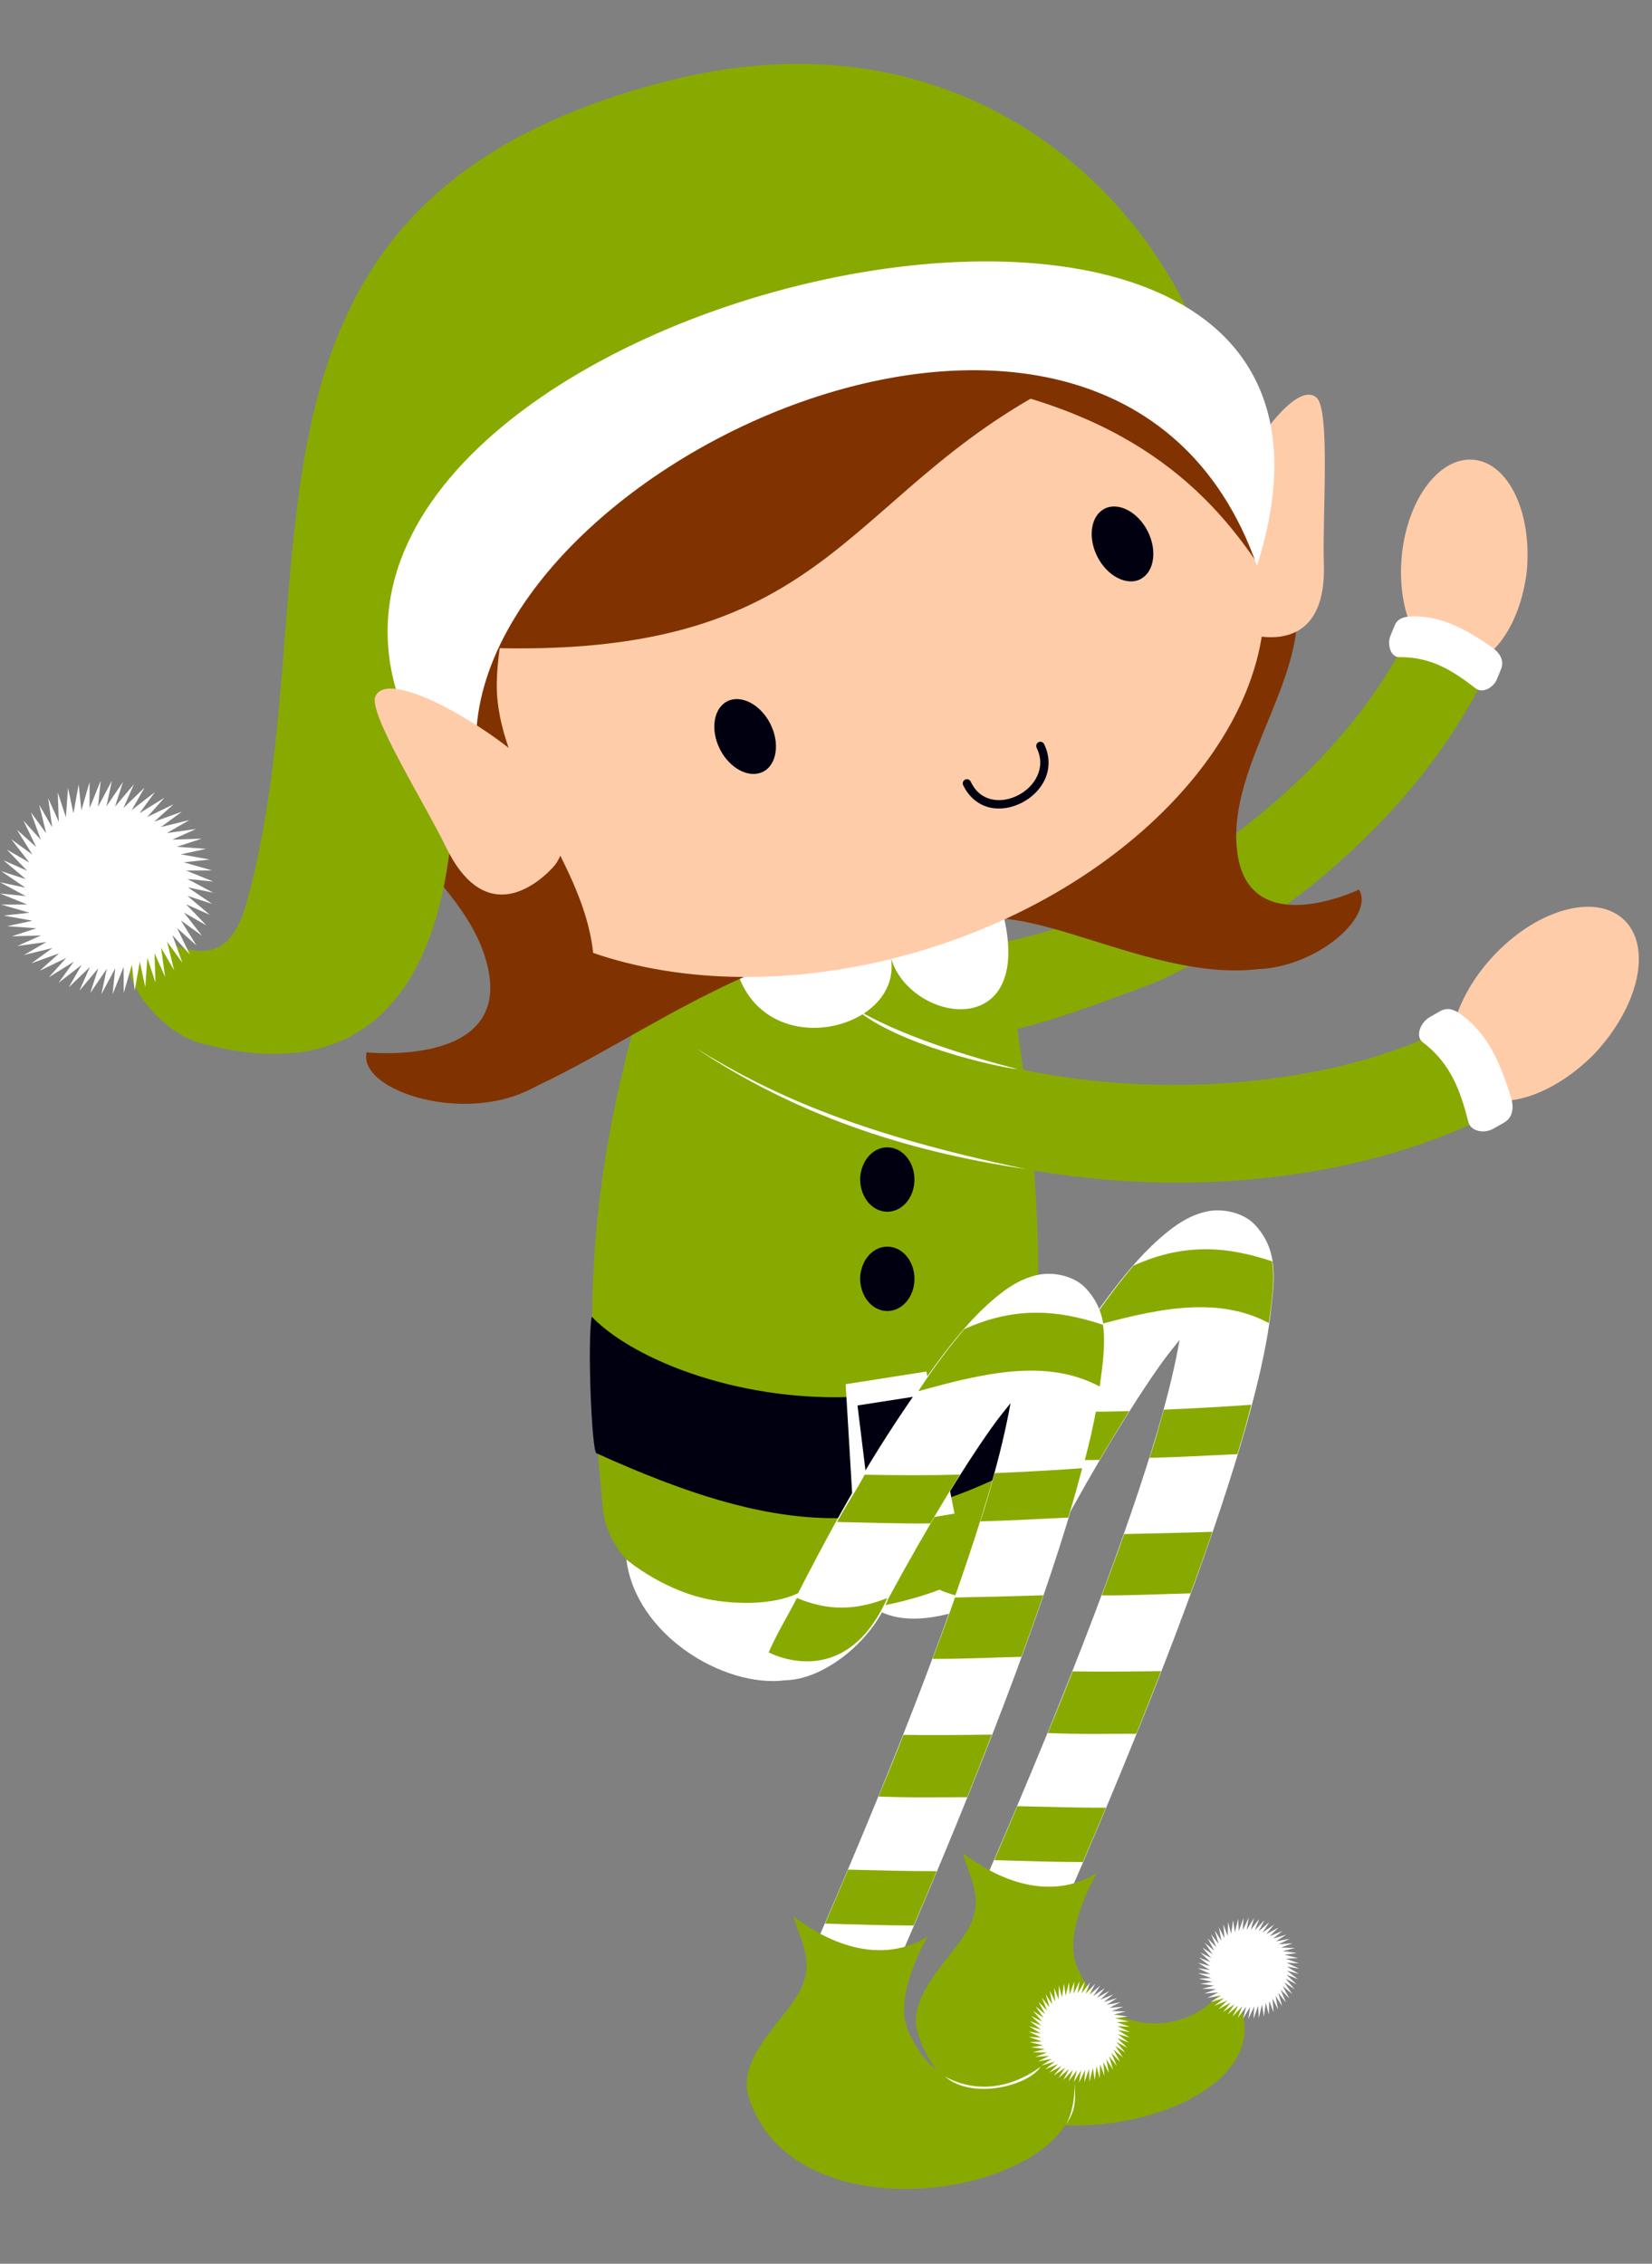 <?xml version="1.0" encoding="UTF-8"?><svg xmlns="http://www.w3.org/2000/svg" xmlns:xlink="http://www.w3.org/1999/xlink" clip-rule="evenodd" fill-rule="evenodd" height="386.3" preserveAspectRatio="xMidYMid meet" stroke-linejoin="round" stroke-miterlimit="2" version="1.0" viewBox="-0.0 -10.9 282.0 386.3" width="282.0" zoomAndPan="magnify"><rect x="-0.0" y="-10.9" width="282.0" height="386.3" fill="#808080" stroke="none"/><g><g id="change1_7"><path d="M-5327.57,-4730.05C-5320.03,-4733.68 -5317.69,-4745.13 -5332.55,-4741.32C-5348.42,-4737.26 -5366.27,-4739.54 -5383.4,-4747.63C-5405.05,-4757.86 -5424.27,-4776.29 -5432.39,-4793.65L-5445.8,-4787.38C-5435.69,-4765.77 -5414.38,-4745.9 -5389.72,-4734.25C-5362,-4723.62 -5348.95,-4719.78 -5327.57,-4730.05Z" fill="#8a0" transform="matrix(-1 0 0 1 -5191.784 4890.695)"/></g><g id="change2_1"><path d="M-5443.43,-4823.13C-5437.58,-4823.76 -5432.08,-4816.54 -5431.09,-4806.92C-5430.1,-4797.31 -5433.98,-4788.88 -5439.81,-4788.01C-5445.64,-4787.14 -5451.24,-4794.15 -5452.42,-4804.18C-5453.31,-4814.24 -5449.28,-4822.49 -5443.43,-4823.13Z" fill="#fca" fill-rule="nonzero" transform="matrix(-1 0 0 1 -5191.784 4890.695)"/></g><g id="change3_12"><path d="M-5430.68,-4789.45C-5436.18,-4789.54 -5439.99,-4786.97 -5443.64,-4784.15C-5444.88,-4783.2 -5446.72,-4784.25 -5447.31,-4785.69L-5448.03,-4787.45C-5448.62,-4788.89 -5447.77,-4790.23 -5446.49,-4791.12C-5442.46,-4793.92 -5438.32,-4796.31 -5433.53,-4796.41C-5431.97,-4796.45 -5430.45,-4796.32 -5429.86,-4794.87L-5429.14,-4793.12C-5428.55,-4791.67 -5429.12,-4789.42 -5430.68,-4789.45Z" fill="#fff" fill-rule="nonzero" transform="matrix(-1 0 0 1 -5191.784 4890.695)"/></g><g id="change3_6"><path d="M-5378.52,-4676.97C-5382.82,-4683.05 -5386.51,-4687.57 -5390.47,-4690.88C-5392.45,-4692.54 -5394.54,-4694.03 -5397.38,-4694.77C-5400.21,-4695.52 -5403.97,-4694.76 -5406,-4692.59C-5410.06,-4688.26 -5409.36,-4683.25 -5408.67,-4677.42C-5407.98,-4671.59 -5406.32,-4664.36 -5403.62,-4655.23C-5398.23,-4636.98 -5388.63,-4611.28 -5373.82,-4577.22L-5360.46,-4581.89C-5375.06,-4615.46 -5384.41,-4640.62 -5389.43,-4657.6C-5391.35,-4664.1 -5392.44,-4668.99 -5393.15,-4672.96C-5392.08,-4671.62 -5391.05,-4670.38 -5389.81,-4668.63C-5384.99,-4661.81 -5379.03,-4652.05 -5372.29,-4639.61C-5368.72,-4630.08 -5346.65,-4620.06 -5339.44,-4628.65C-5338.31,-4630.33 -5352.68,-4631.95 -5353.47,-4633.77C-5364.26,-4655.39 -5370.62,-4665.78 -5378.52,-4676.97Z" fill="#fff" transform="matrix(-1 0 0 1 -5191.784 4890.695)"/></g><g id="change1_5"><path d="M-5377.42,-4675.02C-5380,-4679.04 -5383.07,-4683.03 -5385.28,-4685.62C-5394.43,-4689.78 -5401.97,-4688.67 -5408.95,-4686.35C-5409.43,-4682.97 -5408.84,-4679.17 -5408.38,-4675.82C-5399.33,-4680.67 -5388.58,-4678.12 -5377.42,-4675.02ZM-5368.26,-4660.77C-5373.74,-4660.68 -5379.03,-4660.63 -5384.53,-4660.8C-5382.95,-4658.3 -5381.15,-4655.27 -5379.46,-4652.46C-5374.02,-4652.4 -5368.98,-4652.6 -5363.56,-4652.7C-5365.03,-4655.48 -5366.92,-4658.21 -5368.26,-4660.77L-5368.26,-4660.77ZM-5356.69,-4639.74C-5361.86,-4637.57 -5366.61,-4637.53 -5372.13,-4639.73C-5366.1,-4626.19 -5356.07,-4628.42 -5351.87,-4630.45C-5353.47,-4634.07 -5355.34,-4637 -5356.69,-4639.74L-5356.69,-4639.74ZM-5390.45,-4661.04C-5395.48,-4661.26 -5400.34,-4661.52 -5405.38,-4661.88C-5404.67,-4659.15 -5404,-4656.68 -5403.01,-4653.46C-5397.93,-4653.23 -5393.07,-4652.93 -5388,-4652.82C-5389.04,-4655.82 -5389.89,-4659.04 -5390.45,-4661.04ZM-5383.68,-4639.82C-5388.92,-4639.92 -5393.75,-4640.03 -5398.74,-4640.2C-5397.56,-4636.73 -5396.42,-4633.56 -5395.01,-4629.7C-5389.98,-4629.57 -5384.93,-4629.32 -5379.86,-4629.35C-5381.36,-4633.37 -5382.44,-4636.26 -5383.68,-4639.82ZM-5374.88,-4616.38C-5380.02,-4616.3 -5384.9,-4616.36 -5389.98,-4616.42C-5388.73,-4613.2 -5387.14,-4609.19 -5385.76,-4605.74C-5380.71,-4605.74 -5375.71,-4605.64 -5370.62,-4605.86C-5372.23,-4609.66 -5373.7,-4613.31 -5374.88,-4616.38L-5374.88,-4616.38ZM-5365.44,-4593.38C-5370.52,-4593.25 -5375.53,-4593.12 -5380.56,-4593.12C-5379.21,-4589.88 -5378.09,-4587.26 -5376.62,-4583.84C-5371.6,-4583.86 -5366.56,-4584.03 -5361.51,-4584.17C-5363.01,-4587.64 -5364.05,-4590.08 -5365.44,-4593.38Z" fill="#8a0" fill-rule="nonzero" transform="matrix(-1 0 0 1 -5191.784 4890.695)"/></g><g id="change1_2"><path d="M-5379.03,-4581.98C-5374.1,-4578.83 -5366.09,-4577.89 -5356.12,-4585.38C-5357.79,-4579.99 -5360.05,-4576.82 -5356.4,-4571.36C-5352.98,-4566.25 -5346.67,-4560.63 -5348.44,-4554.74C-5357.02,-4526.13 -5418.67,-4540.76 -5401.1,-4563.3C-5397.41,-4555.34 -5381.69,-4551.72 -5375.64,-4565.95C-5373.06,-4572.01 -5379.03,-4581.98 -5379.03,-4581.98Z" fill="#8a0" transform="matrix(-1 0 0 1 -5191.784 4890.695)"/></g><g id="change3_7"><path d="M-5404.86,-4557.05L-5405.89,-4559.2L-5405.76,-4557.09L-5406.56,-4559.34L-5406.65,-4557.23L-5407.22,-4559.54L-5407.53,-4557.46L-5407.85,-4559.82L-5408.38,-4557.78L-5408.45,-4560.16L-5409.19,-4558.19L-5409.01,-4560.56L-5409.95,-4558.68L-5409.52,-4561.02L-5410.66,-4559.24L-5409.98,-4561.53L-5411.3,-4559.88L-5410.39,-4562.08L-5411.87,-4560.58L-5410.74,-4562.67L-5412.37,-4561.33L-5411.03,-4563.3L-5412.78,-4562.14L-5411.24,-4563.95L-5413.11,-4562.98L-5411.39,-4564.62L-5413.35,-4563.86L-5411.47,-4565.31L-5413.5,-4564.75L-5411.47,-4566L-5413.55,-4565.65L-5411.4,-4566.68L-5413.51,-4566.56L-5411.27,-4567.36L-5413.37,-4567.45L-5411.06,-4568.02L-5413.14,-4568.33L-5410.78,-4568.65L-5412.82,-4569.18L-5410.44,-4569.25L-5412.42,-4569.99L-5410.04,-4569.81L-5411.93,-4570.75L-5409.59,-4570.32L-5411.36,-4571.46L-5409.08,-4570.78L-5410.73,-4572.1L-5408.52,-4571.19L-5410.03,-4572.67L-5407.93,-4571.54L-5409.27,-4573.17L-5407.3,-4571.83L-5408.46,-4573.59L-5406.65,-4572.04L-5407.62,-4573.91L-5405.98,-4572.19L-5406.75,-4574.15L-5405.29,-4572.27L-5405.85,-4574.3L-5404.6,-4572.27L-5404.95,-4574.35L-5403.92,-4572.21L-5404.05,-4574.31L-5403.24,-4572.07L-5403.15,-4574.17L-5402.58,-4571.86L-5402.27,-4573.94L-5401.95,-4571.59L-5401.42,-4573.63L-5401.35,-4571.24L-5400.61,-4573.22L-5400.8,-4570.85L-5399.85,-4572.73L-5400.28,-4570.39L-5399.15,-4572.16L-5399.82,-4569.88L-5398.51,-4571.53L-5399.41,-4569.32L-5397.93,-4570.83L-5399.06,-4568.73L-5397.43,-4570.07L-5398.78,-4568.11L-5397.02,-4569.27L-5398.56,-4567.45L-5396.69,-4568.42L-5398.41,-4566.78L-5396.45,-4567.55L-5398.34,-4566.1L-5396.3,-4566.66L-5398.33,-4565.41L-5396.25,-4565.75L-5398.4,-4564.72L-5396.29,-4564.85L-5398.54,-4564.05L-5396.43,-4563.95L-5398.74,-4563.39L-5396.66,-4563.07L-5399.02,-4562.76L-5396.98,-4562.23L-5399.36,-4562.16L-5397.39,-4561.42L-5399.76,-4561.6L-5397.88,-4560.66L-5400.22,-4561.08L-5398.44,-4559.95L-5400.73,-4560.62L-5399.08,-4559.31L-5401.28,-4560.21L-5399.78,-4558.73L-5401.87,-4559.86L-5400.53,-4558.23L-5402.5,-4559.58L-5401.34,-4557.82L-5403.15,-4559.36L-5402.18,-4557.49L-5403.83,-4559.21L-5403.06,-4557.25L-5404.51,-4559.14L-5403.95,-4557.11L-5405.2,-4559.13L-5404.86,-4557.05Z" fill="#fff" fill-rule="nonzero" transform="matrix(-1 0 0 1 -5191.784 4890.695)"/></g><g id="change1_1"><path d="M-5359.22,-4748.35L-5308.65,-4748.35C-5306.97,-4748.35 -5306.25,-4746.6 -5305.62,-4744.75C-5290.3,-4699.5 -5291.84,-4674.69 -5294.75,-4643.59C-5299.21,-4616.88 -5364.46,-4624.29 -5365.88,-4642.93C-5370.38,-4677.91 -5370.74,-4699.16 -5362.24,-4744.75C-5361.88,-4746.7 -5360.89,-4748.35 -5359.22,-4748.35Z" fill="#8a0" fill-rule="nonzero" transform="matrix(-1 0 0 1 -5191.784 4890.695)"/></g><g id="change4_2"><path d="M-5292.8,-4676.91C-5303.54,-4665.73 -5340.09,-4654.69 -5368.95,-4672.69C-5368.89,-4665.84 -5368.79,-4658.99 -5367.33,-4652.05C-5342.28,-4638.62 -5324.47,-4639.62 -5293.59,-4653.61C-5292.78,-4653.98 -5292.02,-4672.99 -5292.8,-4676.91Z" fill="#000010" transform="matrix(-1 0 0 1 -5191.784 4890.695)"/></g><g id="change3_1"><path d="M-5336.14,-4665.39L-5349.92,-4667.55L-5354.72,-4643.31L-5337.62,-4640.46L-5336.14,-4665.39ZM-5340.2,-4645.17L-5351.19,-4647L-5348.45,-4663.36L-5338.16,-4661.76L-5340.2,-4645.17Z" fill="#fff" transform="matrix(-1 0 0 1 -5191.784 4890.695)"/></g><g><g fill="#000010" fill-rule="nonzero" id="change4_1"><path d="M-1047.26,-804.265C-1049.19,-804.237 -1050.78,-806.054 -1050.82,-808.341C-1050.87,-810.628 -1049.36,-812.535 -1047.43,-812.62C-1045.5,-812.704 -1043.87,-810.935 -1043.77,-808.547C-1043.77,-806.156 -1045.32,-804.294 -1047.26,-804.265Z" transform="matrix(-1.315 0 0 1.315 -1225.734 1253.485)"/><path d="M-1047.26,-791.381C-1049.19,-791.352 -1050.78,-793.169 -1050.82,-795.456C-1050.87,-797.743 -1049.36,-799.651 -1047.43,-799.735C-1045.5,-799.82 -1043.87,-798.05 -1043.77,-795.662C-1043.77,-793.271 -1045.32,-791.409 -1047.26,-791.381Z" transform="matrix(-1.315 0 0 1.315 -1225.734 1253.485)"/></g></g><g id="change1_6"><path d="M-5318,-4745.54C-5329.15,-4732.82 -5345.31,-4723.77 -5364.3,-4719.48C-5390.38,-4713.58 -5419.98,-4716.57 -5439.06,-4726.26L-5446.54,-4711.51C-5422.78,-4699.45 -5390.37,-4696.64 -5360.65,-4703.35C-5332.7,-4711.93 -5318.41,-4717.3 -5307.37,-4734.74C-5316.44,-4740.17 -5312.93,-4738.02 -5318,-4745.54Z" fill="#8a0" transform="matrix(-1 0 0 1 -5191.784 4890.695)"/></g><g id="change2_4"><path d="M-5469.05,-4744.59C-5464.34,-4749.17 -5454.53,-4746.6 -5447.05,-4738.83C-5439.56,-4731.05 -5437.18,-4720.96 -5441.71,-4716.18C-5446.23,-4711.41 -5455.98,-4713.73 -5463.92,-4721.73C-5471.63,-4729.97 -5473.77,-4740 -5469.05,-4744.59Z" fill="#fca" fill-rule="nonzero" transform="matrix(-1 0 0 1 -5191.784 4890.695)"/></g><g id="change3_11"><path d="M-5434.66,-4723.73C-5439.57,-4720.03 -5441.15,-4715.14 -5442.43,-4710.16C-5442.86,-4708.47 -5445.2,-4708.12 -5446.71,-4708.99L-5448.55,-4710.04C-5450.06,-4710.9 -5450.23,-4712.66 -5449.72,-4714.32C-5448.1,-4719.56 -5446.11,-4724.51 -5441.96,-4727.9C-5440.61,-4729 -5439.18,-4729.93 -5437.67,-4729.07L-5435.83,-4728.02C-5434.32,-4727.16 -5433.28,-4724.78 -5434.66,-4723.73Z" fill="#fff" fill-rule="nonzero" transform="matrix(-1 0 0 1 -5191.784 4890.695)"/></g><g id="change3_9"><path d="M-5370.76,-4684.22C-5369.97,-4684.22 -5369.21,-4684.13 -5368.5,-4683.94C-5365.67,-4683.2 -5363.57,-4681.71 -5361.59,-4680.05C-5357.63,-4676.74 -5353.94,-4672.22 -5349.65,-4666.14C-5342.62,-4656.2 -5336.8,-4646.85 -5328.03,-4629.75C-5328.03,-4629.75 -5323.58,-4627.14 -5314.26,-4628.42C-5305.56,-4629.62 -5298.71,-4635.48 -5298.71,-4635.48C-5300.27,-4622.66 -5315.31,-4613.53 -5325.81,-4614.86C-5327.8,-4614.9 -5329.87,-4615.5 -5331.89,-4616.48C-5331.93,-4616.5 -5331.98,-4616.51 -5332.02,-4616.53L-5332.02,-4616.55C-5337.02,-4619.03 -5341.59,-4623.91 -5343.41,-4628.78C-5350.15,-4641.22 -5356.12,-4650.98 -5360.94,-4657.8C-5362.17,-4659.55 -5363.2,-4660.79 -5364.28,-4662.14C-5363.56,-4658.16 -5362.47,-4653.27 -5360.55,-4646.77C-5355.53,-4629.8 -5346.18,-4604.63 -5331.59,-4571.06L-5344.95,-4566.4C-5359.75,-4600.46 -5369.35,-4626.15 -5374.74,-4644.4C-5377.44,-4653.53 -5379.1,-4660.76 -5379.79,-4666.59C-5380.48,-4672.42 -5381.18,-4677.43 -5377.12,-4681.77C-5375.6,-4683.39 -5373.11,-4684.23 -5370.76,-4684.23L-5370.76,-4684.22Z" fill="#fff" transform="matrix(-1 0 0 1 -5191.784 4890.695)"/></g><g id="change1_9"><path d="M-5348.54,-4664.19C-5351.12,-4668.21 -5354.19,-4672.2 -5356.4,-4674.79C-5365.55,-4678.95 -5373.09,-4677.84 -5380.07,-4675.52C-5380.55,-4672.14 -5379.96,-4668.34 -5379.5,-4664.99C-5370.45,-4669.84 -5359.7,-4667.3 -5348.54,-4664.19ZM-5339.38,-4649.94C-5344.86,-4649.85 -5350.15,-4649.8 -5355.66,-4649.97C-5354.07,-4647.47 -5352.27,-4644.44 -5350.59,-4641.63C-5345.14,-4641.57 -5340.11,-4641.77 -5334.68,-4641.88C-5336.15,-4644.65 -5338.04,-4647.38 -5339.38,-4649.94L-5339.38,-4649.94ZM-5327.81,-4628.91C-5332.98,-4626.74 -5337.73,-4626.69 -5343.25,-4628.9C-5337.22,-4615.36 -5327.2,-4617.59 -5322.99,-4619.62C-5324.59,-4623.24 -5326.46,-4626.17 -5327.81,-4628.91L-5327.81,-4628.91ZM-5361.57,-4650.21C-5366.6,-4650.43 -5371.46,-4650.69 -5376.51,-4651.05C-5375.8,-4648.32 -5375.12,-4645.85 -5374.13,-4642.63C-5369.05,-4642.4 -5364.2,-4642.11 -5359.12,-4641.98C-5360.16,-4644.99 -5361.02,-4648.21 -5361.57,-4650.21ZM-5354.8,-4628.99C-5360.04,-4629.09 -5364.88,-4629.2 -5369.86,-4629.37C-5368.68,-4625.9 -5367.54,-4622.73 -5366.14,-4618.87C-5361.1,-4618.74 -5356.05,-4618.49 -5350.98,-4618.52C-5352.48,-4622.54 -5353.56,-4625.43 -5354.8,-4628.99ZM-5346,-4605.55C-5351.15,-4605.47 -5356.02,-4605.53 -5361.1,-4605.59C-5359.85,-4602.37 -5358.27,-4598.36 -5356.88,-4594.91C-5351.83,-4594.91 -5346.83,-4594.81 -5341.74,-4595.03C-5343.35,-4598.84 -5344.82,-4602.48 -5346,-4605.55L-5346,-4605.55ZM-5336.56,-4582.55C-5341.64,-4582.42 -5346.65,-4582.29 -5351.68,-4582.29C-5350.33,-4579.05 -5349.21,-4576.43 -5347.74,-4573.01C-5342.72,-4573.03 -5337.68,-4573.2 -5332.63,-4573.34C-5334.13,-4576.81 -5335.17,-4579.26 -5336.56,-4582.55Z" fill="#8a0" fill-rule="nonzero" transform="matrix(-1 0 0 1 -5191.784 4890.695)"/></g><g id="change1_4"><path d="M-5350.15,-4571.15C-5345.22,-4568 -5337.21,-4567.06 -5327.24,-4574.55C-5328.91,-4569.17 -5331.18,-4565.99 -5327.52,-4560.53C-5324.11,-4555.42 -5317.79,-4549.8 -5319.56,-4543.91C-5328.15,-4515.3 -5389.79,-4529.93 -5372.22,-4552.47C-5368.53,-4544.51 -5352.81,-4540.89 -5346.76,-4555.12C-5344.18,-4561.18 -5350.15,-4571.15 -5350.15,-4571.15Z" fill="#8a0" transform="matrix(-1 0 0 1 -5191.784 4890.695)"/></g><g id="change3_5"><path d="M-5375.98,-4546.22L-5377.01,-4548.37L-5376.88,-4546.26L-5377.68,-4548.51L-5377.77,-4546.4L-5378.34,-4548.71L-5378.65,-4546.63L-5378.97,-4548.99L-5379.5,-4546.95L-5379.57,-4549.33L-5380.31,-4547.36L-5380.13,-4549.73L-5381.07,-4547.85L-5380.64,-4550.19L-5381.78,-4548.41L-5381.11,-4550.69L-5382.42,-4549.05L-5381.51,-4551.25L-5382.99,-4549.75L-5381.86,-4551.84L-5383.49,-4550.5L-5382.15,-4552.47L-5383.91,-4551.31L-5382.36,-4553.12L-5384.23,-4552.15L-5382.51,-4553.8L-5384.47,-4553.03L-5382.59,-4554.48L-5384.62,-4553.92L-5382.59,-4555.17L-5384.67,-4554.82L-5382.53,-4555.85L-5384.63,-4555.73L-5382.39,-4556.53L-5384.49,-4556.62L-5382.18,-4557.19L-5384.27,-4557.5L-5381.9,-4557.82L-5383.94,-4558.35L-5381.57,-4558.42L-5383.54,-4559.16L-5381.16,-4558.98L-5383.05,-4559.92L-5380.71,-4559.49L-5382.48,-4560.63L-5380.2,-4559.96L-5381.85,-4561.27L-5379.64,-4560.36L-5381.15,-4561.84L-5379.05,-4560.71L-5380.39,-4562.34L-5378.42,-4561L-5379.59,-4562.76L-5377.77,-4561.22L-5378.74,-4563.09L-5377.1,-4561.36L-5377.87,-4563.32L-5376.41,-4561.44L-5376.97,-4563.47L-5375.73,-4561.44L-5376.07,-4563.52L-5375.04,-4561.38L-5375.17,-4563.48L-5374.37,-4561.24L-5374.27,-4563.34L-5373.7,-4561.03L-5373.39,-4563.12L-5373.07,-4560.76L-5372.54,-4562.8L-5372.48,-4560.42L-5371.73,-4562.39L-5371.92,-4560.02L-5370.98,-4561.9L-5371.4,-4559.56L-5370.27,-4561.33L-5370.94,-4559.05L-5369.63,-4560.7L-5370.53,-4558.5L-5369.05,-4560L-5370.18,-4557.9L-5368.56,-4559.24L-5369.9,-4557.28L-5368.14,-4558.44L-5369.68,-4556.62L-5367.81,-4557.59L-5369.53,-4555.95L-5367.57,-4556.72L-5369.46,-4555.27L-5367.43,-4555.83L-5369.45,-4554.58L-5367.37,-4554.92L-5369.52,-4553.89L-5367.41,-4554.02L-5369.66,-4553.22L-5367.55,-4553.12L-5369.86,-4552.56L-5367.78,-4552.24L-5370.14,-4551.93L-5368.1,-4551.4L-5370.48,-4551.33L-5368.51,-4550.59L-5370.88,-4550.77L-5369,-4549.83L-5371.34,-4550.25L-5369.56,-4549.12L-5371.85,-4549.79L-5370.2,-4548.48L-5372.4,-4549.38L-5370.9,-4547.9L-5372.99,-4549.03L-5371.65,-4547.4L-5373.62,-4548.75L-5372.46,-4546.99L-5374.27,-4548.53L-5373.3,-4546.66L-5374.95,-4548.38L-5374.18,-4546.42L-5375.63,-4548.31L-5375.07,-4546.28L-5376.32,-4548.3L-5375.98,-4546.22Z" fill="#fff" fill-rule="nonzero" transform="matrix(-1 0 0 1 -5191.784 4890.695)"/></g><g id="change3_8"><path d="M-5369.44,-4548.93C-5364.26,-4545.12 -5358.34,-4544.4 -5353.09,-4547.24C-5357.86,-4543.16 -5367.43,-4545.73 -5369.44,-4548.93Z" fill="#fff" transform="matrix(-1 0 0 1 -5191.784 4890.695)"/></g><g id="change3_14"><path d="M-5375.23,-4546.02C-5375.21,-4543.3 -5374.8,-4540.92 -5373.76,-4539.09C-5375.45,-4541.49 -5375.38,-4543.25 -5375.23,-4546.02Z" fill="#fff" transform="matrix(-1 0 0 1 -5191.784 4890.695)"/></g><g id="change3_4"><path d="M-5363.13,-4745.18C-5368.19,-4723.57 -5347.11,-4727.1 -5343.87,-4738.1C-5346.06,-4724.59 -5317.65,-4718.88 -5316.72,-4741.23C-5333.02,-4737.39 -5344.09,-4739.59 -5363.13,-4745.18Z" fill="#fff" transform="matrix(-1 0 0 1 -5191.784 4890.695)"/></g><g id="change3_10"><path d="M-5366.92,-4702.1C-5337.08,-4708.31 -5322.56,-4715.38 -5310.66,-4722.67C-5327.21,-4711.63 -5345.91,-4705.17 -5366.92,-4702.1Z" fill="#fff" transform="matrix(-1 0 0 1 -5191.784 4890.695)"/></g><g id="change3_13"><path d="M-5365.56,-4719.13C-5352.99,-4722.4 -5343.8,-4725.85 -5337.77,-4729.48C-5344.98,-4723.32 -5361.91,-4719.5 -5365.56,-4719.13Z" fill="#fff" transform="matrix(-1 0 0 1 -5191.784 4890.695)"/></g><g id="change5_3"><path d="M-5406.36,-4736.2C-5387.62,-4734.11 -5366.64,-4749.05 -5354.76,-4743.91C-5322.07,-4742.03 -5302.9,-4725.11 -5281.7,-4715.47L-5288.39,-4752.28L-5398,-4769.41L-5406.36,-4736.2Z" fill="#803300" transform="matrix(-1 0 0 1 -5191.784 4890.695)"/></g><g id="change1_3"><path d="M-5399.23,-4834.86C-5342.13,-4855.07 -5266.02,-4849.8 -5254.6,-4775.61C-5248.33,-4734.95 -5223.34,-4702.25 -5211.46,-4744.55C-5221.6,-4740.48 -5230.09,-4733.83 -5233.9,-4747.61C-5249.15,-4802.77 -5224.81,-4867.16 -5305.83,-4887.79C-5359.94,-4901.57 -5393.29,-4863.3 -5399.23,-4834.86Z" fill="#8a0" transform="matrix(-1 0 0 1 -5191.784 4890.695)"/></g><g id="change5_2"><path d="M-5379.16,-4821.13C-5379.16,-4821.13 -5405.05,-4822.45 -5412.1,-4803.28C-5417.66,-4788.19 -5400.72,-4771.8 -5403.03,-4755.88C-5405.21,-4740.89 -5423.77,-4749.79 -5423.77,-4749.79C-5428.33,-4742.11 -5397.31,-4722.66 -5388.31,-4751.35C-5383.81,-4765.71 -5392.1,-4781.83 -5388.73,-4796.49C-5386.91,-4804.42 -5377.9,-4818.35 -5377.9,-4818.35L-5379.16,-4821.13Z" fill="#803300" transform="matrix(-1 0 0 1 -5191.784 4890.695)"/></g><g id="change2_2"><path d="M-5264.89,-4764.76C-5272.87,-4739 -5311.32,-4727.67 -5350.07,-4739.67C-5350.07,-4739.67 -5350.07,-4739.67 -5350.07,-4739.67C-5388.81,-4751.67 -5414.13,-4782.74 -5406.16,-4808.5C-5398.18,-4834.27 -5359.73,-4845.59 -5320.98,-4833.6C-5282.24,-4821.6 -5256.92,-4790.53 -5264.89,-4764.76Z" fill="#fca" fill-rule="nonzero" transform="matrix(-1 0 0 1 -5191.784 4890.695)"/></g><g id="change4_3"><path d="M-5315.92,-4781.92L-5315.92,-4781.92C-5313.57,-4780.72 -5313.01,-4777.02 -5314.69,-4773.72C-5316.37,-4770.43 -5319.69,-4768.7 -5322.04,-4769.9C-5322.04,-4769.9 -5322.05,-4769.9 -5322.05,-4769.9C-5324.4,-4771.1 -5324.95,-4774.8 -5323.27,-4778.1C-5321.59,-4781.4 -5318.27,-4783.12 -5315.92,-4781.92ZM-5380.34,-4814.79L-5380.33,-4814.78C-5377.98,-4813.59 -5377.43,-4809.89 -5379.11,-4806.59C-5380.79,-4803.29 -5384.11,-4801.57 -5386.46,-4802.76L-5386.46,-4802.77C-5388.81,-4803.96 -5389.37,-4807.66 -5387.69,-4810.96C-5386.01,-4814.26 -5382.69,-4815.98 -5380.34,-4814.79ZM-5356.47,-4768.52C-5356.16,-4768.33 -5356.04,-4767.93 -5356.2,-4767.6C-5357.23,-4765.45 -5358.93,-4764.21 -5360.76,-4763.79C-5362.6,-4763.38 -5364.56,-4763.75 -5366.25,-4764.63C-5367.94,-4765.51 -5369.4,-4766.91 -5370.18,-4768.66C-5370.96,-4770.41 -5371.04,-4772.52 -5370.02,-4774.61C-5369.86,-4774.95 -5369.46,-4775.11 -5369.12,-4774.97C-5368.76,-4774.83 -5368.57,-4774.41 -5368.72,-4774.05C-5368.72,-4774.03 -5368.73,-4774.01 -5368.74,-4773.99C-5369.59,-4772.25 -5369.5,-4770.65 -5368.87,-4769.24C-5368.24,-4767.83 -5367.03,-4766.64 -5365.6,-4765.9C-5364.16,-4765.15 -5362.52,-4764.86 -5361.07,-4765.19C-5359.63,-4765.51 -5358.35,-4766.4 -5357.49,-4768.21C-5357.34,-4768.55 -5356.93,-4768.72 -5356.58,-4768.58C-5356.54,-4768.57 -5356.51,-4768.55 -5356.47,-4768.53L-5356.47,-4768.52Z" fill="#000010" fill-rule="nonzero" transform="matrix(-1 0 0 1 -5191.784 4890.695)"/></g><g id="change5_1"><path d="M-5377.16,-4838.41C-5334.85,-4819.22 -5336.52,-4788.53 -5273.2,-4791.1L-5271.43,-4815.28L-5323.32,-4842.15C-5351.5,-4851.52 -5364.28,-4844.91 -5377.16,-4838.41Z" fill="#803300" transform="matrix(-1 0 0 1 -5191.784 4890.695)"/></g><g id="change2_3"><path d="M-5399,-4811.92C-5396.2,-4803.7 -5398.12,-4795.61 -5403.31,-4793.83C-5408.49,-4792.06 -5418.27,-4791.14 -5417.77,-4805.51C-5417.49,-4813.62 -5418.93,-4831.9 -5416.45,-4833.81C-5412.11,-4837.15 -5401.81,-4820.13 -5399,-4811.92L-5399,-4811.92Z" fill="#fca" fill-rule="nonzero" transform="matrix(-1 0 0 1 -5191.784 4890.695)"/></g><g id="change5_4"><path d="M-5345.12,-4837.99C-5380.05,-4834.2 -5396.03,-4820.88 -5406.36,-4805.54L-5400.16,-4821.57L-5390.56,-4841.05L-5370.94,-4845.6L-5345.12,-4837.99Z" fill="#803300" transform="matrix(-1 0 0 1 -5191.784 4890.695)"/></g><g id="change5_5"><path d="M-5278.54,-4811.28C-5278.54,-4811.28 -5270.67,-4809.17 -5262.96,-4804.03C-5255.81,-4799.27 -5248.79,-4791.9 -5248.3,-4781.2C-5247.5,-4763.7 -5272.14,-4752.86 -5275.23,-4735.66C-5278.14,-4719.47 -5254.37,-4722.02 -5254.37,-4722.02C-5252.04,-4712.5 -5293.4,-4703.53 -5293.19,-4736.24C-5293.09,-4752.61 -5278.15,-4766.25 -5276.67,-4782.53C-5275.87,-4791.33 -5280.94,-4808.87 -5280.94,-4808.87L-5278.54,-4811.28Z" fill="#803300" transform="matrix(-1 0 0 1 -5191.784 4890.695)"/></g><g id="change1_8"><path d="M-5213.6,-4740.85C-5211.75,-4734.19 -5219.48,-4725.37 -5225.99,-4723.6C-5263.15,-4713.52 -5267.63,-4747.6 -5268.89,-4759.43L-5260.48,-4813.83L-5244.78,-4796.14L-5239.48,-4748.59L-5230.41,-4732.23L-5213.6,-4740.85Z" fill="#8a0" transform="matrix(-1 0 0 1 -5191.784 4890.695)"/></g><g id="change3_3"><path d="M-5406.35,-4805.05C-5381.05,-4877.22 -5260.29,-4817.28 -5274.14,-4766.57C-5269.4,-4758.08 -5268.58,-4765.57 -5263.48,-4774.37C-5221.14,-4848.82 -5436.84,-4900.55 -5406.35,-4805.05Z" fill="#fff" transform="matrix(-1 0 0 1 -5191.784 4890.695)"/></g><g id="change3_2"><path d="M-5203.51,-4733.1L-5207.13,-4736.58L-5205.33,-4732.52L-5208.56,-4736.36L-5207.19,-4732.13L-5210.01,-4736.28L-5209.09,-4731.94L-5211.46,-4736.36L-5211,-4731.94L-5212.89,-4736.59L-5212.9,-4732.15L-5214.3,-4736.97L-5214.77,-4732.55L-5215.65,-4737.49L-5216.58,-4733.15L-5216.94,-4738.15L-5218.32,-4733.93L-5218.16,-4738.94L-5219.97,-4734.89L-5219.28,-4739.86L-5221.51,-4736.02L-5220.31,-4740.89L-5222.92,-4737.3L-5221.22,-4742.02L-5224.19,-4738.72L-5222.01,-4743.23L-5225.31,-4740.27L-5222.66,-4744.53L-5226.26,-4741.92L-5223.18,-4745.88L-5227.03,-4743.67L-5223.55,-4747.28L-5227.61,-4745.48L-5223.78,-4748.72L-5228,-4747.35L-5223.85,-4750.17L-5228.19,-4749.25L-5223.77,-4751.61L-5228.19,-4751.16L-5223.54,-4753.05L-5227.98,-4753.06L-5223.16,-4754.45L-5227.58,-4754.92L-5222.64,-4755.81L-5226.98,-4756.74L-5221.98,-4757.1L-5226.2,-4758.48L-5221.19,-4758.31L-5225.24,-4760.13L-5220.27,-4759.44L-5224.11,-4761.66L-5219.24,-4760.46L-5222.83,-4763.08L-5218.11,-4761.38L-5221.41,-4764.35L-5216.9,-4762.16L-5219.86,-4765.47L-5215.6,-4762.82L-5218.21,-4766.41L-5214.25,-4763.34L-5216.46,-4767.19L-5212.85,-4763.71L-5214.65,-4767.77L-5211.41,-4763.93L-5212.78,-4768.16L-5209.96,-4764.01L-5210.88,-4768.35L-5208.52,-4763.93L-5208.97,-4768.35L-5207.08,-4763.7L-5207.07,-4768.14L-5205.68,-4763.32L-5205.21,-4767.74L-5204.32,-4762.8L-5203.4,-4767.14L-5203.03,-4762.14L-5201.65,-4766.36L-5201.82,-4761.34L-5200.01,-4765.4L-5200.69,-4760.43L-5198.47,-4764.27L-5199.67,-4759.4L-5197.05,-4762.99L-5198.76,-4758.27L-5195.78,-4761.57L-5197.97,-4757.05L-5194.66,-4760.02L-5197.31,-4755.76L-5193.72,-4758.37L-5196.8,-4754.4L-5192.95,-4756.62L-5196.42,-4753L-5192.36,-4754.8L-5196.2,-4751.57L-5191.97,-4752.94L-5196.12,-4750.12L-5191.78,-4751.04L-5196.2,-4748.67L-5191.79,-4749.13L-5196.43,-4747.24L-5191.99,-4747.23L-5196.81,-4745.84L-5192.4,-4745.36L-5197.33,-4744.48L-5192.99,-4743.55L-5197.99,-4743.19L-5193.77,-4741.81L-5198.79,-4741.97L-5194.73,-4740.16L-5199.7,-4740.85L-5195.86,-4738.62L-5200.73,-4739.82L-5197.14,-4737.21L-5201.86,-4738.91L-5198.56,-4735.94L-5203.08,-4738.12L-5200.11,-4734.82L-5204.37,-4737.47L-5201.77,-4733.87L-5205.73,-4736.95L-5203.51,-4733.1Z" fill="#fff" fill-rule="nonzero" transform="matrix(-1 0 0 1 -5191.784 4890.695)"/></g><g id="change2_5"><path d="M-5281.5,-4771.52C-5287.81,-4765.55 -5289.87,-4757.49 -5286.11,-4753.51C-5282.35,-4749.53 -5274.12,-4744.16 -5267.88,-4757.11C-5264.35,-4764.42 -5254.56,-4779.93 -5255.87,-4782.78C-5258.16,-4787.75 -5275.19,-4777.48 -5281.5,-4771.52Z" fill="#fca" fill-rule="nonzero" transform="matrix(-1 0 0 1 -5191.784 4890.695)"/></g></g></svg>